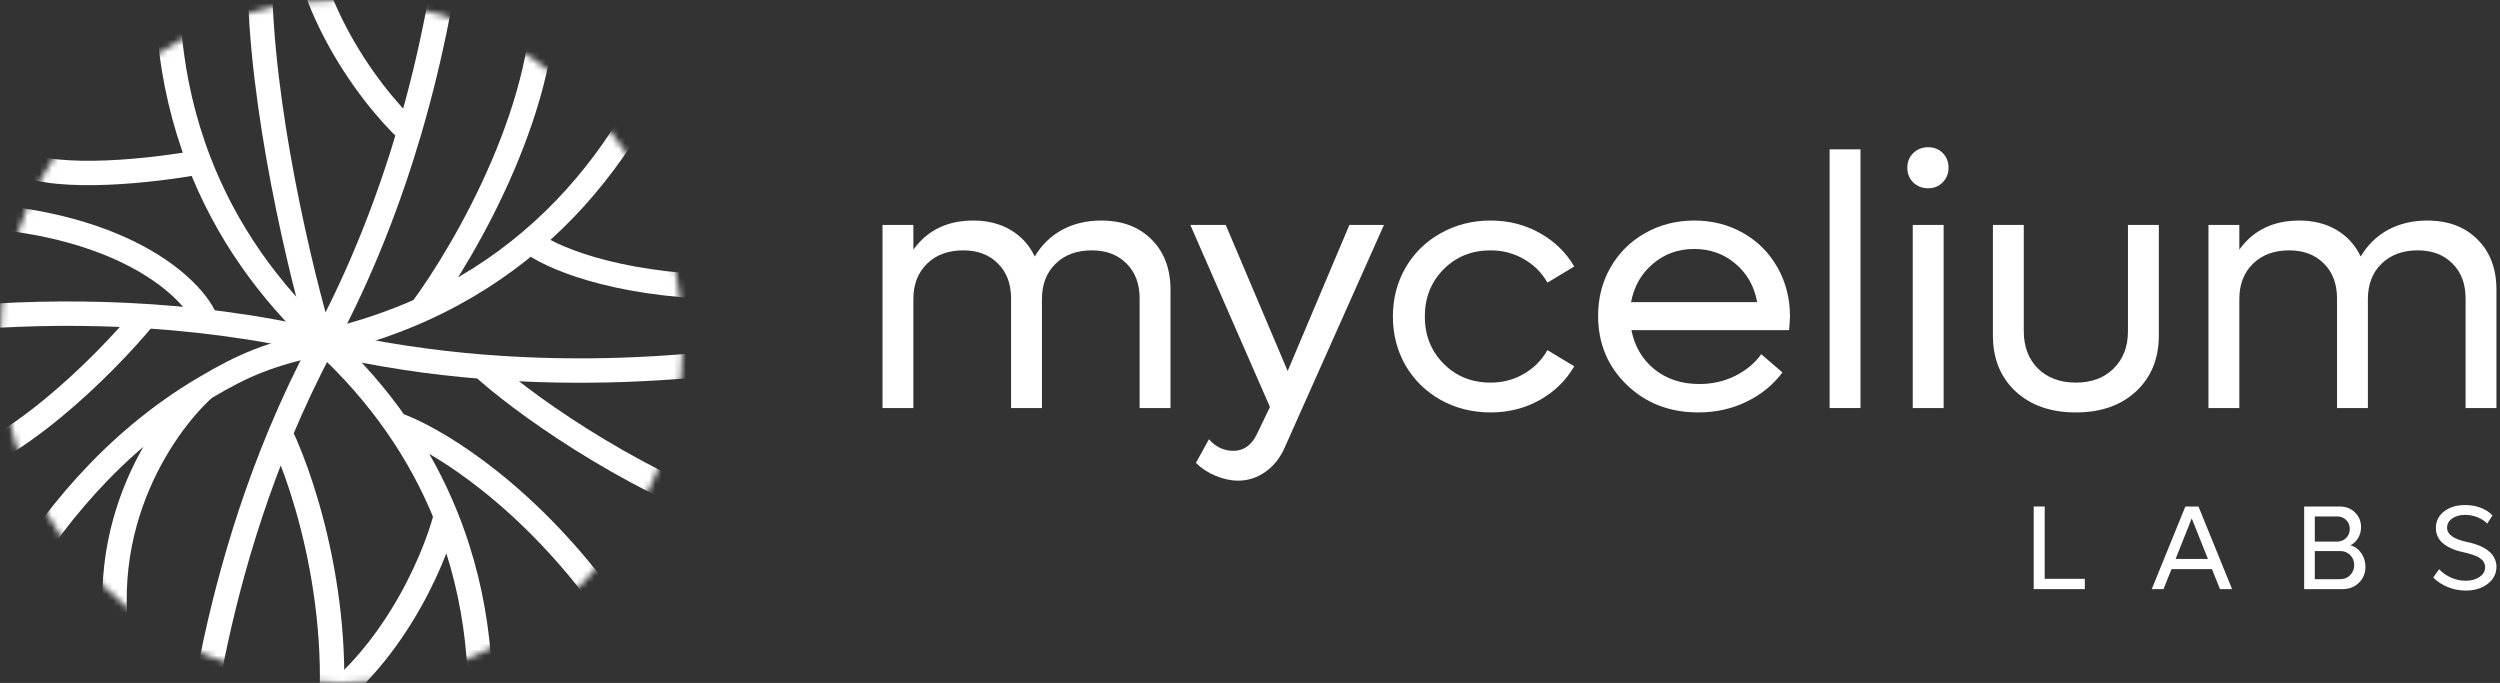 <svg width="410" height="112" viewBox="0 0 410 112" fill="none" xmlns="http://www.w3.org/2000/svg">
<rect x="0" y="0" width="410" height="112" fill="#333333" stroke="none"/>
<mask id="mask0_338_1981" style="mask-type:alpha" maskUnits="userSpaceOnUse" x="0" y="0" width="112" height="112">
<circle cx="56" cy="56" r="54" fill="#D9D9D9" stroke="white" stroke-width="4"/>
</mask>
<g mask="url(#mask0_338_1981)">
<path d="M-32.395 56.105C-32.395 56.105 8.604 45.605 53.105 56.105C62.012 58.206 70.778 59.467 79.105 60.138M138.604 56.105C138.604 56.105 112.375 62.822 79.105 60.138M79.105 60.138C84.938 65.46 101.804 78.004 122.604 85.604" stroke="white" stroke-width="4"/>
<path d="M23.605 52.105C17.271 59.771 1.504 75.605 -10.896 77.605M33.605 52.105C30.938 46.438 18.305 35.105 -10.896 35.105" stroke="white" stroke-width="4"/>
<path d="M30.976 138.691C30.976 138.691 31.336 106.222 45.981 71.104M75.234 -26.482C75.234 -26.482 74.997 -5.143 67.105 21.647M67.105 21.647C63.882 32.585 59.384 44.431 53.105 56.105C53.015 56.271 52.926 56.437 52.838 56.603M67.105 21.647C60.438 15.466 47.505 -1.595 49.105 -20.395M45.981 71.104C50.189 79.771 57.505 102.904 53.105 126.104M45.981 71.104C47.987 66.295 50.26 61.435 52.838 56.603M52.838 56.603C49.427 45.27 42.604 17.204 42.604 -4.396" stroke="white" stroke-width="4"/>
<path d="M75.234 138.691C75.234 138.691 84.454 112.647 73.122 84.605M30.976 -26.482C30.976 -26.482 21.973 -1.054 32.691 26.604M73.122 84.605C71.16 92.271 63.608 109.705 49.105 118.105M73.122 84.605C71.109 79.623 68.447 74.578 64.97 69.605M64.97 69.605C61.756 65.008 57.844 60.472 53.105 56.105C48.365 51.737 44.454 47.201 41.24 42.604C37.529 37.298 34.747 31.91 32.691 26.604M64.97 69.605C70.348 71.438 84.405 79.405 97.605 96.605M32.691 26.604C25.496 27.938 9.504 29.804 3.104 26.604" stroke="white" stroke-width="4"/>
<path d="M-7.353 116.562C-7.353 116.562 2.789 81.769 33.605 63.605M113.562 -4.353C113.562 -4.353 108.845 21.088 86.938 39.605M33.605 63.605C40.234 59.697 44.006 58.148 53.104 56.105C58.973 54.786 64.29 52.98 69.105 50.816M33.605 63.605C28.105 68.382 14.505 85.605 20.105 109.604M69.105 50.816C76.438 40.94 90.704 16.081 89.105 -4.353M69.105 50.816C76.043 47.696 81.939 43.831 86.938 39.605M86.938 39.605C89.827 41.938 100.204 46.705 118.604 47.105" stroke="white" stroke-width="4"/>
</g>
<path d="M398.055 36.169C401.507 36.169 404.259 37.205 406.311 39.276C408.382 41.328 409.417 44.08 409.417 47.531V66.918H404.355V48.941C404.355 46.544 403.636 44.636 402.198 43.217C400.778 41.779 398.88 41.059 396.502 41.059C394.048 41.059 392.073 41.788 390.577 43.245C389.081 44.703 388.333 46.64 388.333 49.056V66.918H383.271V48.941C383.271 46.544 382.552 44.636 381.113 43.217C379.694 41.779 377.796 41.059 375.418 41.059C372.964 41.059 370.988 41.788 369.493 43.245C367.997 44.703 367.249 46.64 367.249 49.056V66.918H362.187V36.889H367.249V40.944C369.531 37.761 372.81 36.169 377.086 36.169C379.426 36.169 381.468 36.687 383.213 37.723C384.958 38.758 386.272 40.206 387.154 42.066C388.285 40.168 389.781 38.71 391.641 37.694C393.52 36.678 395.658 36.169 398.055 36.169Z" fill="white"/>
<path d="M350.309 64.186C347.835 66.487 344.546 67.638 340.442 67.638C336.339 67.638 333.04 66.487 330.547 64.186C328.074 61.865 326.837 58.807 326.837 55.01V36.889H331.899V54.32C331.899 56.851 332.676 58.893 334.229 60.446C335.802 61.98 337.873 62.748 340.442 62.748C343.012 62.748 345.073 61.98 346.627 60.446C348.199 58.893 348.985 56.851 348.985 54.32V36.889H354.048V55.01C354.048 58.807 352.801 61.865 350.309 64.186Z" fill="white"/>
<path d="M316.224 30.877C315.246 30.877 314.431 30.56 313.779 29.928C313.127 29.276 312.801 28.47 312.801 27.511C312.801 26.533 313.127 25.728 313.779 25.095C314.431 24.462 315.246 24.146 316.224 24.146C317.183 24.146 317.978 24.462 318.611 25.095C319.244 25.728 319.56 26.533 319.56 27.511C319.56 28.47 319.234 29.276 318.582 29.928C317.95 30.56 317.163 30.877 316.224 30.877ZM313.692 66.918V36.889H318.755V66.918H313.692Z" fill="white"/>
<path d="M300.057 66.918V24.491H305.119V66.918H300.057Z" fill="white"/>
<path d="M293.556 51.904C293.556 52.191 293.508 52.939 293.412 54.147H267.553C268.071 56.793 269.327 58.931 271.321 60.562C273.335 62.172 275.789 62.978 278.685 62.978C280.833 62.978 282.808 62.527 284.61 61.626C286.413 60.705 287.822 59.526 288.839 58.088L292.319 61.079C290.804 63.112 288.839 64.713 286.422 65.883C284.025 67.053 281.389 67.638 278.512 67.638C273.814 67.638 269.902 66.123 266.776 63.093C263.651 60.063 262.088 56.295 262.088 51.788C262.088 48.874 262.769 46.227 264.13 43.849C265.511 41.453 267.409 39.573 269.825 38.212C272.242 36.85 274.926 36.169 277.879 36.169C280.813 36.169 283.479 36.85 285.876 38.212C288.273 39.573 290.152 41.462 291.514 43.878C292.875 46.275 293.556 48.95 293.556 51.904ZM277.822 40.829C275.214 40.829 272.961 41.644 271.062 43.274C269.164 44.885 267.975 46.975 267.496 49.545H288.177C287.698 46.937 286.509 44.837 284.61 43.245C282.712 41.635 280.449 40.829 277.822 40.829Z" fill="white"/>
<path d="M244.456 67.638C241.465 67.638 238.742 66.957 236.287 65.595C233.833 64.215 231.905 62.326 230.506 59.929C229.125 57.513 228.435 54.837 228.435 51.904C228.435 48.969 229.125 46.304 230.506 43.907C231.905 41.491 233.833 39.602 236.287 38.24C238.742 36.86 241.465 36.169 244.456 36.169C247.409 36.169 250.094 36.85 252.51 38.212C254.926 39.554 256.815 41.385 258.177 43.706L253.776 46.352C252.855 44.722 251.571 43.437 249.921 42.498C248.272 41.539 246.451 41.059 244.456 41.059C241.369 41.059 238.799 42.095 236.747 44.166C234.696 46.237 233.67 48.816 233.67 51.904C233.67 54.991 234.696 57.57 236.747 59.641C238.799 61.712 241.369 62.748 244.456 62.748C246.451 62.748 248.272 62.268 249.921 61.309C251.571 60.35 252.855 59.056 253.776 57.426L258.177 60.072C256.815 62.412 254.917 64.263 252.481 65.624C250.065 66.966 247.39 67.638 244.456 67.638Z" fill="white"/>
<path d="M221.301 36.889H226.968L210.745 73.275C209.997 75.02 208.932 76.382 207.552 77.36C206.19 78.338 204.685 78.827 203.036 78.827C201.847 78.827 200.61 78.558 199.325 78.021C198.06 77.484 196.995 76.784 196.132 75.922L198.261 72.038C199.392 73.304 200.725 73.937 202.259 73.937C203.947 73.937 205.231 73.036 206.114 71.233L208.271 66.746L195.212 36.889H201.022L211.176 60.849L221.301 36.889Z" fill="white"/>
<path d="M180.599 36.169C184.051 36.169 186.803 37.205 188.855 39.276C190.926 41.328 191.961 44.08 191.961 47.531V66.918H186.899V48.941C186.899 46.544 186.18 44.636 184.741 43.217C183.322 41.779 181.424 41.059 179.046 41.059C176.592 41.059 174.616 41.788 173.121 43.245C171.625 44.703 170.877 46.64 170.877 49.056V66.918H165.815V48.941C165.815 46.544 165.096 44.636 163.657 43.217C162.238 41.779 160.34 41.059 157.962 41.059C155.507 41.059 153.532 41.788 152.037 43.245C150.541 44.703 149.793 46.64 149.793 49.056V66.918H144.73V36.889H149.793V40.944C152.075 37.761 155.354 36.169 159.63 36.169C161.97 36.169 164.012 36.687 165.757 37.723C167.502 38.758 168.816 40.206 169.698 42.066C170.829 40.168 172.325 38.71 174.185 37.694C176.064 36.678 178.202 36.169 180.599 36.169Z" fill="white"/>
<path d="M404.374 96.854C403.364 96.854 402.383 96.662 401.431 96.279C400.478 95.889 399.686 95.365 399.053 94.706L400.012 93.354C400.536 93.917 401.188 94.374 401.968 94.725C402.747 95.071 403.55 95.243 404.374 95.243C405.275 95.243 406.033 95.035 406.646 94.62C407.26 94.198 407.567 93.664 407.567 93.019C407.567 92.84 407.538 92.67 407.481 92.511C407.423 92.344 407.356 92.201 407.279 92.079C407.203 91.951 407.088 91.83 406.934 91.715C406.781 91.593 406.646 91.494 406.531 91.418C406.423 91.341 406.26 91.261 406.042 91.178C405.825 91.088 405.659 91.025 405.544 90.986C405.435 90.941 405.256 90.887 405.007 90.823C404.764 90.753 404.604 90.708 404.528 90.689C404.451 90.67 404.294 90.635 404.058 90.583C403.572 90.481 403.118 90.36 402.696 90.219C402.281 90.072 401.868 89.887 401.459 89.663C401.057 89.433 400.711 89.18 400.424 88.906C400.143 88.624 399.916 88.285 399.743 87.889C399.57 87.493 399.484 87.065 399.484 86.604C399.484 85.479 399.932 84.569 400.827 83.872C401.728 83.175 402.888 82.827 404.307 82.827C405.24 82.827 406.094 82.98 406.867 83.287C407.647 83.594 408.28 84.009 408.765 84.533L407.903 85.876C407.532 85.467 407.017 85.125 406.359 84.85C405.707 84.575 405.017 84.438 404.288 84.438C403.431 84.438 402.722 84.636 402.159 85.032C401.603 85.422 401.325 85.924 401.325 86.537C401.325 87.65 402.405 88.429 404.566 88.877C404.802 88.921 405.029 88.973 405.247 89.03C405.47 89.088 405.752 89.174 406.09 89.289C406.436 89.404 406.749 89.532 407.03 89.672C407.318 89.807 407.612 89.983 407.912 90.2C408.219 90.417 408.478 90.654 408.689 90.909C408.9 91.159 409.072 91.459 409.206 91.811C409.347 92.162 409.417 92.539 409.417 92.942C409.417 94.086 408.935 95.026 407.97 95.761C407.011 96.49 405.812 96.854 404.374 96.854Z" fill="white"/>
<path d="M385.477 89.423C386.205 89.628 386.797 90.059 387.25 90.718C387.704 91.37 387.931 92.118 387.931 92.961C387.931 94.01 387.573 94.882 386.857 95.579C386.148 96.269 385.262 96.614 384.201 96.614H377.883V83.066H383.732C384.729 83.066 385.556 83.389 386.215 84.035C386.88 84.674 387.212 85.483 387.212 86.461C387.212 87.113 387.049 87.71 386.723 88.254C386.397 88.79 385.982 89.18 385.477 89.423ZM383.319 84.696H379.628V88.819H383.319C383.888 88.819 384.371 88.621 384.767 88.225C385.163 87.829 385.362 87.34 385.362 86.758C385.362 86.17 385.167 85.681 384.777 85.291C384.393 84.894 383.907 84.696 383.319 84.696ZM383.789 94.984C384.447 94.984 384.994 94.764 385.429 94.323C385.87 93.875 386.09 93.322 386.09 92.664C386.09 92.006 385.87 91.459 385.429 91.025C384.994 90.59 384.447 90.373 383.789 90.373H379.628V94.984H383.789Z" fill="white"/>
<path d="M364.076 96.614L362.762 93.335H356.127L354.814 96.614H352.887L358.4 83.066H360.548L366.061 96.614H364.076ZM356.799 91.667H362.101L359.445 85.013L356.799 91.667Z" fill="white"/>
<path d="M335.33 94.927H341.907V96.614H333.527V83.066H335.33V94.927Z" fill="white"/>
</svg>
